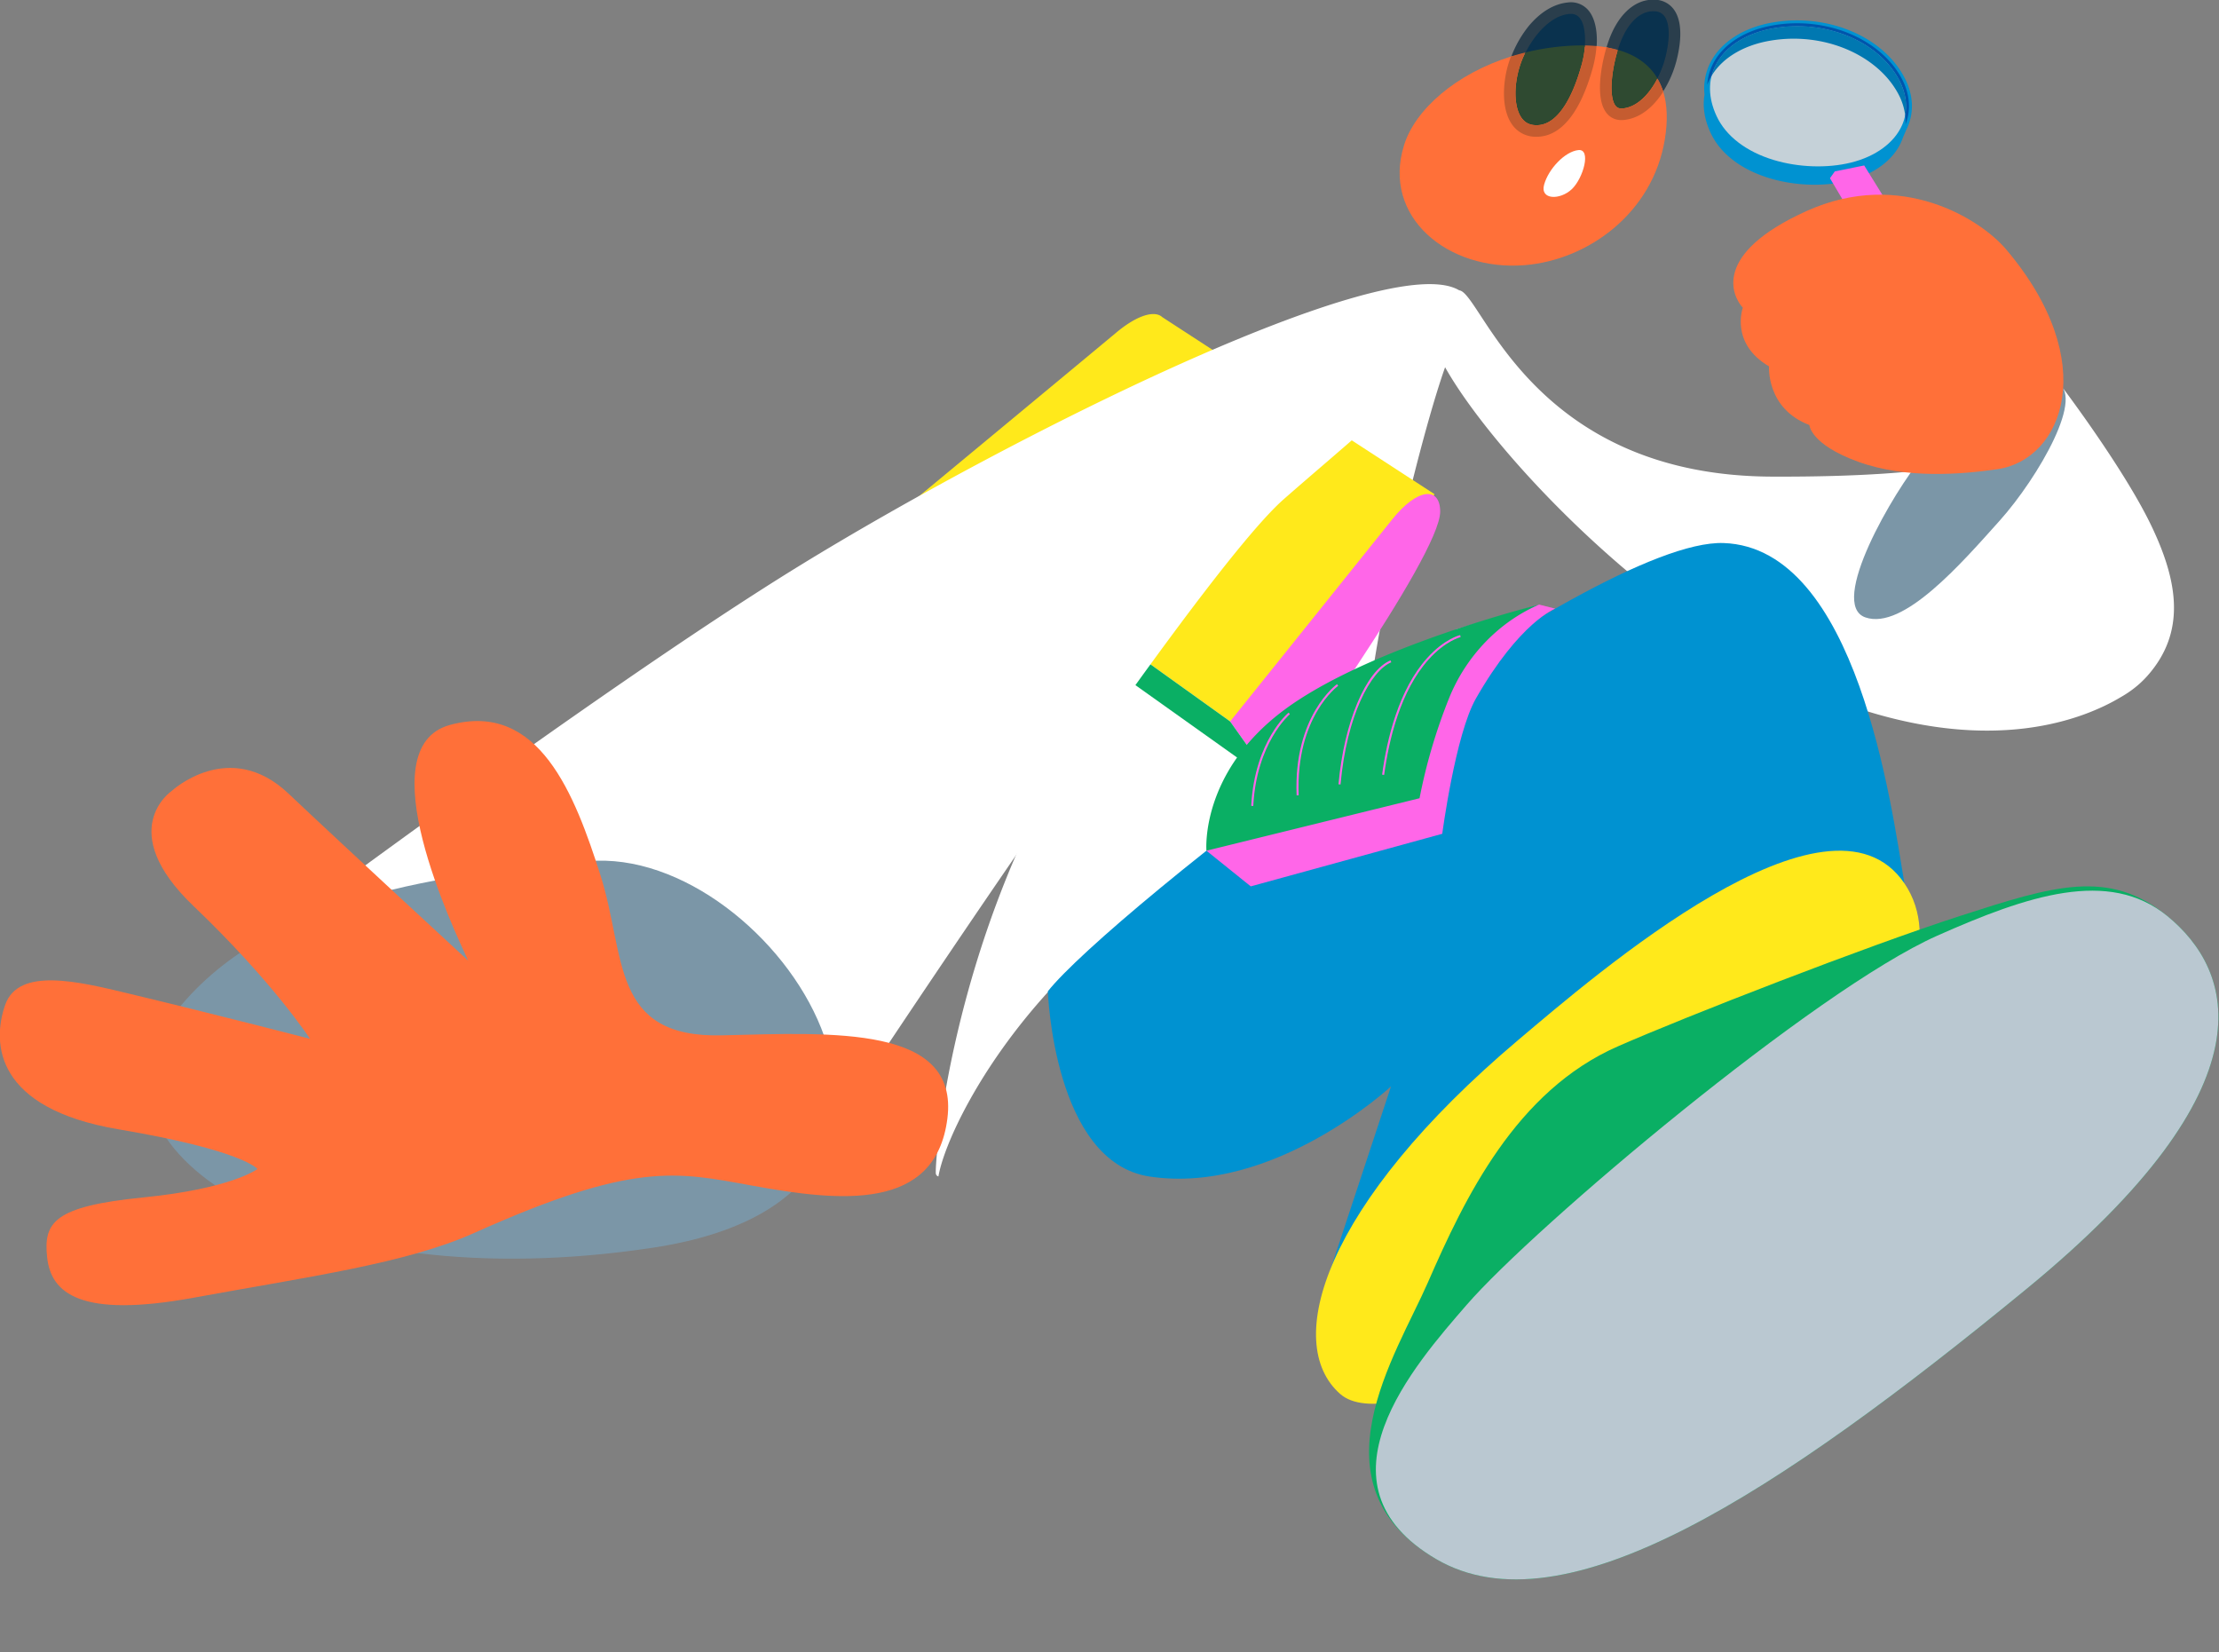 <svg xmlns="http://www.w3.org/2000/svg" width="1362" height="1014" viewBox="0 0 1362 1014"><rect x="0" y="0" width="1362" height="1014" fill="#808080" stroke="none"/><defs><style>.cls-1{fill:#fff;}.cls-1,.cls-10,.cls-11,.cls-12,.cls-13,.cls-14,.cls-15,.cls-2,.cls-3,.cls-4,.cls-5,.cls-6,.cls-7,.cls-8,.cls-9{fill-rule:evenodd;}.cls-2{fill:#ffe91b;}.cls-3{fill:#ff66e8;}.cls-4{fill:#0aaf64;}.cls-5{fill:#7b96a7;}.cls-6{fill:#0092d1;}.cls-7{fill:#c5d1d8;}.cls-8{fill:#0078b1;}.cls-9{fill:#0054ab;}.cls-10{fill:#0a324e;}.cls-11{fill:#2a3e4c;}.cls-12{fill:#ff7039;}.cls-13{fill:#2f4a31;}.cls-14{fill:#c55c30;}.cls-15{fill:#bac8d1;}</style></defs><path id="s1" class="cls-1" d="M576,722a2.02,2.02,0,0,1-1.539-1.515c-1.105-2.748,7.688-140.144,86.822-268.2S854.529,175.632,880.358,176.731s25.825,7.7,12.086,35.176-45.631,157.944-52.118,217.848-8.685,116.877-8.685,116.877L740.7,637.37c-6.854,6.839-72.471-13.588-96.7-29.37C600.928,655.129,579.333,702.5,576,722Z"/><path id="s2" class="cls-2" d="M713.39,194.631L880.358,303.188s-5.811,21.892-5.469,23.6L755.044,442.772,592.806,326.563c-7.977,6.624-12.92,10.626-12.92,10.626l-16.732-31.866S672.772,214.47,685.14,204.13c11.7-9.782,21.213-12.914,26.379-10.715h0A6.444,6.444,0,0,1,713.39,194.631Z"/><path id="s3" class="cls-3" d="M883.972,313.944C884.047,341.437,782.49,481.4,782.49,481.4l-27.446-38.627s89.137-111.022,99.177-123.635C870.227,299.027,883.931,298.665,883.972,313.944Z"/><path id="s4" class="cls-4" d="M782.49,481.4l-202.6-144.21-16.732-31.866,191.89,137.449Z"/><path id="s5" class="cls-1" d="M1318.12,414.7a60.162,60.162,0,0,1-5.83,5.739c-0.01,0-.08.071-0.22,0.189-0.1.088-.2,0.177-0.31,0.265s-0.24.2-.4,0.326a65.382,65.382,0,0,1-9.51,6.548c-21.89,13.157-78.17,36.559-168.73,4.482C1020.61,392.4,911.191,272.538,884.742,221.222c-0.377-.731-0.738-1.447-1.089-2.155C860.919,244.88,820.614,277.7,788,306.329c-56.325,49.443-279.875,390.4-279.875,390.4L136.277,596.089s227.585-171.07,355.6-249.59,359.786-194.65,403.783-168.314c13.753,1.388,43.91,113.7,191.694,114.325,56.23,0.24,90.31-2.961,110.71-6.468l4.89-8.555c2.88-.2,63.54-38.945,63.54-38.945s37.31,49.376,53.94,84.037S1341.69,388.058,1318.12,414.7Z"/><path id="s6" class="cls-5" d="M1261.43,234.406c19.93,6.487-10.44,58.775-34.01,85.088s-59.25,67.393-82.43,59.429,17.32-77.422,35.2-98.631S1231.72,224.735,1261.43,234.406ZM360.851,528.57c-82.117,7.467-201.709,19.339-257.8,99.015s84.17,170.7,298.072,138.1S475.1,518.18,360.851,528.57Z"/><path id="s7" class="cls-6" d="M1170.22,79.269c0.19-.373.38-0.742,0.55-1.122,4.35-9.93,3.54-20.82-2.34-31.493C1154.75,21.8,1120.82,8,1087.75,13.843c-17.58,3.109-31.35,11.947-37.77,24.249a34.908,34.908,0,0,0-3.76,19.967c-1.22,7.139-.17,15.045,3.7,23.383,12.92,27.859,55.38,36.723,84.45,29.548,15.04-3.711,26.14-11.686,31.56-21.8v0.04a1.916,1.916,0,0,1,.13-0.306,31.989,31.989,0,0,0,1.95-4.52C1168.75,82.68,1169.57,80.79,1170.22,79.269Z"/><path id="s8" class="cls-3" d="M1185,167.4l-40.77-65.858-18.04,3.643-2.98,4.193L1163.26,177l18.76-5.41-1.75-2.83Z"/><path id="s9" class="cls-7" d="M1088.37,17.34c-16.49,2.915-29.34,11.078-35.24,22.395-4.89,9.377-4.73,20.267.48,31.492,5.69,12.261,18.14,21.835,35.07,26.96,15.16,4.586,32.85,5.189,47.35,1.611,15.23-3.759,26.7-12.17,31.48-23.075,3.89-8.882,3.14-18.687-2.19-28.357C1152.35,24.8,1119.99,11.747,1088.37,17.34Z"/><path id="s10" class="cls-8" d="M1165.32,48.366c-12.97-23.567-45.33-36.619-76.95-31.026-16.49,2.915-29.34,11.078-35.24,22.395a31,31,0,0,0-2.6,6.836c6.52-10.833,19.25-18.646,35.45-21.51,33.34-5.894,65.98,8.6,78.82,31.919a38.017,38.017,0,0,1,4.59,13.784C1170.84,63.551,1169.48,55.918,1165.32,48.366Z"/><path id="s11" class="cls-9" d="M1166.88,47.51c-12.84-23.321-45.48-37.813-78.82-31.919-22.9,4.049-38.92,17.966-40.17,36.36a34.15,34.15,0,0,1,2.64-5.381,31,31,0,0,1,2.6-6.836c5.9-11.317,18.75-19.48,35.24-22.395,31.62-5.593,63.98,7.459,76.95,31.026,4.16,7.552,5.52,15.185,4.07,22.4a32.294,32.294,0,0,1,.2,5.54C1173.01,67.605,1172.44,57.616,1166.88,47.51Z"/><path id="e2" class="cls-10" d="M1017.25,49a70.118,70.118,0,0,0,5-12.25c3.28-11.952,3.58-22.057.25-26.75a10.118,10.118,0,0,0-7-3.75c-0.33-.023-1.68,0-2,0-8.57,0-15.663,7.594-20.25,21-0.274.8-.744,3.168-1,4C1003.26,34.372,1012.21,40.39,1017.25,49Zm-46.5-38c-1.383-1.646-3.7-3.25-6-3.25-0.357,0-1.865-.038-2.25,0C951.746,8.806,941.21,21,935.25,33c8.89-2.19,19.126-2.977,29-3.5,2.893-.153,6.293-0.8,9-0.75C973.772,21.339,973.456,14.222,970.75,11Z"/><path id="el2" class="cls-11" d="M1027.52,5.993a14.62,14.62,0,0,0-11.33-6.14c-12.36-.854-23.236,8.866-29.1,26.013-0.332.97-.745,2.236-1.087,3.384a66.741,66.741,0,0,1,7,1.5c0.256-.832.53-1.783,0.8-2.585C998.391,14.759,1006.16,6.9,1014.72,6.9c0.33,0,.66.011,0.98,0.034a7.538,7.538,0,0,1,6.03,3.164c3.33,4.692,3.36,14.629.08,26.581a61.07,61.07,0,0,1-4.56,11.568,36.987,36.987,0,0,1,3.5,8,66.064,66.064,0,0,0,7.91-17.69C1030.95,30.22,1033.84,14.9,1027.52,5.993Zm-64.5,2.59c0.385-.038.755-0.057,1.112-0.057a6.62,6.62,0,0,1,5.42,2.433c2.707,3.222,3.719,9.879,3.2,17.29,2.433,0.043,4.973.043,7.25,0.25,0.568-8.278-.618-16.878-5.011-22.107a14.02,14.02,0,0,0-12.662-4.876c-8.566.842-16.92,5.9-24.157,14.64A69.5,69.5,0,0,0,927.5,35c2.885-.908,5.733-1.757,8.75-2.5C942.21,20.5,952.267,9.64,963.021,8.584Z"/><path id="s12" class="cls-12" d="M1231.2,152.887c-15.34-18.06-64.33-49.671-122.48-23.315s-45.47,52.2-38.98,59.3c0,0-8.04,21.8,16.09,35.987,0,0-1.86,25.849,24.74,35.986,0,0,.62,11.911,30,22.555s63.49,7.719,85.38,4.562C1266.22,282.152,1289.97,222.072,1231.2,152.887ZM964.75,28.75c5.478-.29,9.9.721,15.146-0.495q3.287,0.3,6.351.823c16.963,4.511,29.213,12.247,34.583,27,2.53,8.081,2.95,17.94,1,29.628-7.48,45.018-46.915,73.817-85.881,77.014-47.258,3.878-87.988-29.684-74.116-73.751,6.833-21.709,31.6-43.728,66.089-54.447C939.166,33.025,951.725,29.44,964.75,28.75Zm-673.819,728c97.842-43.888,123.785-37.7,170.756-29.1,54.292,9.935,112.574,15.907,119.809-41.171s-69.419-52.8-138.239-51.064-58.923-48.759-74.684-98.223-37.733-107.214-92.419-92.269c-51.009,13.94,2.709,126.061,11.2,144.628,0,0-77.435-71.41-110.271-102.5-36.493-34.557-71.864-1.49-71.864-1.49s-35.146,24.011,13.615,70.547,71.432,81.443,71.432,81.443-54.892-14.263-111.78-27.9c-30.314-7.269-67.138-16.32-75.314,7.071s-6.461,63.567,69.847,76.412,85.005,24.3,85.005,24.3-15.464,12.021-70.24,17.477-61.236,15.311-58.827,36.936,20.061,37.367,89.875,24.581S249.186,775.48,290.931,756.754Z"/><path id="m" class="cls-1" d="M968.779,92.107c8.054-.885,3.114,17.222-4.02,23.991s-19.673,6.723-16.979-2.845S960.443,93.023,968.779,92.107Z"/><path id="s13" class="cls-13" d="M991.613,64.919c0.7,0.886,1.83,1.873,4.39,1.637,8.927-.819,16.437-8.88,21.337-18.4-5.05-8.61-13.32-14.42-24.331-17.542C989.038,43.529,987.415,59.58,991.613,64.919ZM964.468,28.042a151.335,151.335,0,0,0-28.2,4.16,57.726,57.726,0,0,0-4.423,11.951c-2.938,12.117-1.9,23.473,2.641,28.932,2.277,2.734,5.387,3.951,9.522,3.724,6.05-.335,11.621-4.447,16.557-12.221,3.929-6.188,7.361-14.507,10.2-24.726a61.112,61.112,0,0,0,2.1-11.966C970.153,27.847,967.361,27.889,964.468,28.042Z"/><path id="s14" class="cls-14" d="M996,66.557c-2.56.235-3.693-.752-4.39-1.637-4.2-5.34-2.575-21.39,1.4-34.3a65.427,65.427,0,0,0-6.938-1.563c-3.469,11.628-6.965,31.443-.039,40.253a11.29,11.29,0,0,0,9.23,4.384q0.681,0,1.39-.065c10-.917,18.318-8.089,24.228-17.372a38.362,38.362,0,0,0-3.54-8.094C1012.44,57.677,1004.93,65.737,996,66.557ZM929.025,77.626a17.606,17.606,0,0,0,14.053,6.308c0.433,0,.873-0.012,1.317-0.037,14.281-.791,25.764-15.36,33.208-42.134a69.01,69.01,0,0,0,2.322-13.492q-3.415-.311-7.065-0.375a61.112,61.112,0,0,1-2.1,11.966c-2.841,10.22-6.273,18.539-10.2,24.726C955.624,72.361,950.053,76.473,944,76.808c-4.135.227-7.245-.99-9.522-3.724-4.542-5.458-5.579-16.814-2.641-28.932A57.726,57.726,0,0,1,936.263,32.2q-4.527,1.115-8.857,2.48a62.342,62.342,0,0,0-2.466,7.8C922.2,53.8,921.828,68.978,929.025,77.626Z"/><path id="s15" class="cls-6" d="M1168.9,542.124c-7.97-47.531-28.95-205.969-110.94-208.849S680.616,560.849,643.17,608.38c0,0,3.435,104.745,62.354,113.673C781.85,733.619,853.8,666.728,853.8,666.728L812.686,791.1Z"/><path id="s16" class="cls-3" d="M764.565,496.874L740.5,522.1l27.2,21.886,117.541-32.27s8.056-60.944,20.667-83.028c26.788-46.911,48.677-55.152,48.677-55.152l-9.9-2.491-50.745,15.094Z"/><path id="s17" class="cls-4" d="M944.692,371.042c-24.227,10.442-44.76,31.23-55.34,57.643A336.532,336.532,0,0,0,871.306,489.9L740.5,522.1s-4.135-47.926,47.921-86.544S944.692,371.042,944.692,371.042Z"/><path id="s18" class="cls-3" d="M849.576,475.585l-1.241-.167c2.961-21.973,10.178-52.245,27.748-71.677,10.575-11.7,19.775-13.875,20.161-13.962L896.52,391c-0.091.021-9.273,2.219-19.591,13.673C859.631,423.874,852.507,453.833,849.576,475.585Zm-26.771,5.87-1.247-.112c3.376-37.84,16.805-69.822,31.931-76.045l0.476,1.158C841.342,411.65,826.586,439.079,822.805,481.455Zm-26.949,6.667c-1.976-48.841,24.536-68.061,24.8-68.25l0.721,1.025c-0.262.185-26.219,19.057-24.273,67.174Zm-26.619,6.513-1.251-.064c1.059-20.553,7.221-35,12.2-43.5,5.415-9.238,10.515-13.543,10.729-13.722l0.8,0.962C791.516,438.482,771.235,455.855,769.237,494.635Z"/><path id="s19" class="cls-2" d="M932.129,638.057C979.2,598.349,1122.6,473.987,1168.9,542.124s-90.46,194.591-143.35,233.429S852.871,882.109,822.579,855.5C787.054,824.293,812.277,739.17,932.129,638.057Z"/><path id="s20" class="cls-4" d="M993.037,642.168c42.233-18.53,152.523-61.453,209.913-79.993s91.39-29.374,127.31,0c40.73,33.31,66.74,103.241-86.45,228.928S959.674,1002.61,881.489,956.838s-24.5-125.268-5.085-169.731C899.092,735.15,930.409,669.645,993.037,642.168Z"/><path id="s21" class="cls-15" d="M1189.06,574.254c55.11-24.487,105.28-41.453,141.2-12.079,40.73,33.31,66.74,103.241-86.45,228.928S959.674,1002.61,881.489,956.838,868.458,837.448,900.246,800.8C941.819,752.864,1114.15,607.538,1189.06,574.254Z"/></svg>